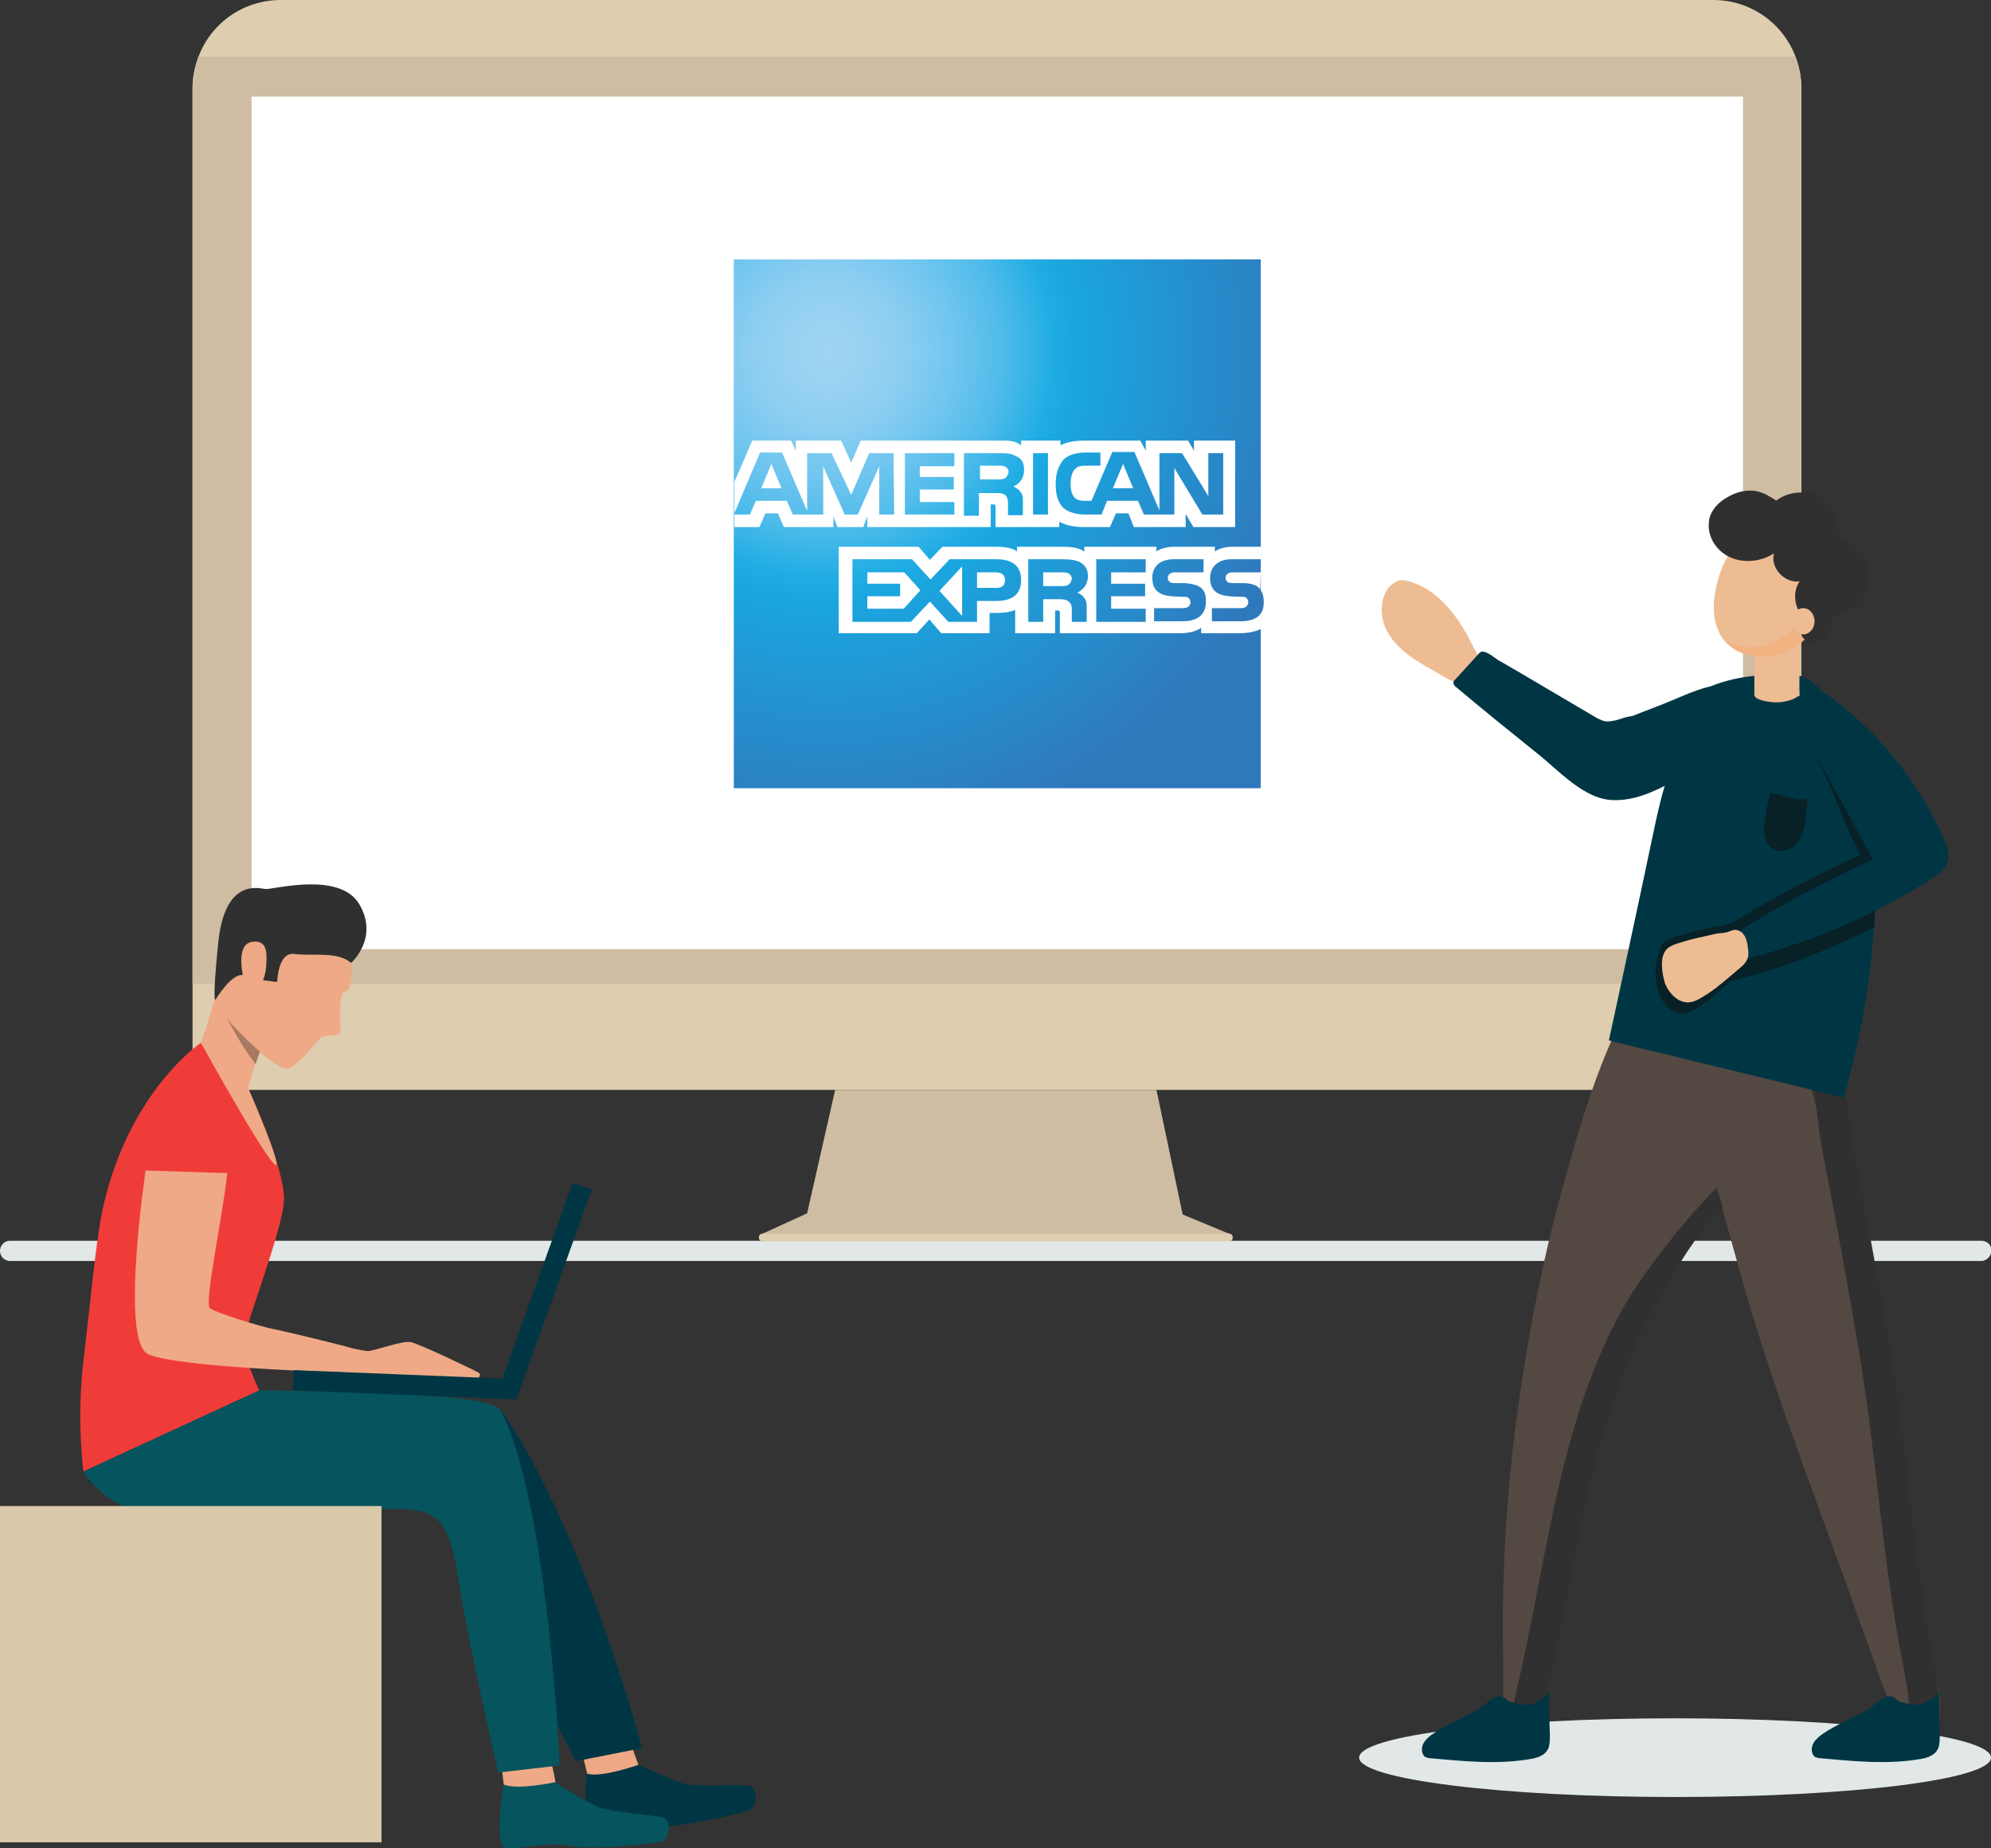 <?xml version="1.0" encoding="utf-8"?>
<!-- Generator: Adobe Illustrator 24.0.2, SVG Export Plug-In . SVG Version: 6.00 Build 0)  -->
<svg version="1.1" id="Layer_1" xmlns="http://www.w3.org/2000/svg" xmlns:xlink="http://www.w3.org/1999/xlink" x="0px" y="0px"
	 viewBox="0 0 334 310" style="enable-background:new 0 0 334 310;" xml:space="preserve">
<rect x="0" y="0" width="334" height="310" fill="#333333" stroke="none"/>
<style type="text/css">
	.st0{fill:#E2E7E8;}
	.st1{fill:#DECDAE;}
	.st2{fill:#CEBDA2;}
	.st3{fill:#FFFFFF;}
	.st4{fill:url(#SVGID_1_);}
	.st5{fill:#EEBC92;}
	.st6{fill:#544842;}
	.st7{fill:#303030;}
	.st8{fill:#003644;}
	.st9{fill:#072127;}
	.st10{fill:#F2B383;}
	.st11{fill:#EFA986;}
	.st12{fill:#06545D;}
	.st13{fill:#EF3C39;}
	.st14{fill:#DAC9AA;}
	.st15{fill:#A77961;}
</style>
<g>
	<g>
		<path class="st0" d="M332.3,211.5H1.7c-0.9,0-1.7-0.7-1.7-1.7c0-0.9,0.7-1.7,1.7-1.7h330.7c0.9,0,1.7,0.7,1.7,1.7
			C334,210.7,333.3,211.5,332.3,211.5z"/>
	</g>
	<g>
		<g>
			<path class="st1" d="M302.2,14.8v164.4c0,2-1.6,3.6-3.6,3.6H37c-2.6,0-4.7-2.1-4.7-4.7V14.8c0-1.9,0.4-3.7,1-5.3
				C35.4,3.9,40.8,0,47.1,0h240.3c6.3,0,11.7,3.9,13.8,9.5C301.8,11.1,302.2,12.9,302.2,14.8z"/>
			<path class="st2" d="M302.2,14.8V165H32.3V14.8c0-1.9,0.4-3.7,1-5.3h267.9C301.8,11.1,302.2,12.9,302.2,14.8z"/>
			<polygon class="st2" points="206.6,207.1 127.3,207.2 135.4,203.5 140.1,182.8 194,182.8 198.4,203.7 			"/>
			<path class="st1" d="M206.2,208.2h-78.3c-0.3,0-0.6-0.3-0.6-0.6v-0.1c0-0.3,0.3-0.6,0.6-0.6h78.3c0.3,0,0.6,0.3,0.6,0.6v0.1
				C206.8,207.9,206.6,208.2,206.2,208.2z"/>
			<rect x="42.2" y="16.2" class="st3" width="250.2" height="143"/>
			<g>
				
					<radialGradient id="SVGID_1_" cx="-10.29" cy="523.329" r="82.918" gradientTransform="matrix(1 0 0 -1 149.052 582.309)" gradientUnits="userSpaceOnUse">
					<stop  offset="0" style="stop-color:#9FD4F3"/>
					<stop  offset="7.110000e-02" style="stop-color:#99D2F2"/>
					<stop  offset="0.158" style="stop-color:#8BCDF1"/>
					<stop  offset="0.252" style="stop-color:#71C6EF"/>
					<stop  offset="0.351" style="stop-color:#51BCEA"/>
					<stop  offset="0.455" style="stop-color:#21ADE4"/>
					<stop  offset="0.5" style="stop-color:#1AA6DF"/>
					<stop  offset="1" style="stop-color:#3078BC"/>
				</radialGradient>
				<path class="st4" d="M211.5,43.5h-88.4v88.7h88.4v-29.3c0.4-0.5,0.5-1.2,0.5-2c0-0.9-0.2-1.5-0.5-1.9"/>
				<path class="st3" d="M131.1,81.9l-1.7-4.1l-1.7,4.1 M168.6,80.2c-0.3,0.2-0.7,0.2-1.2,0.2h-3v-2.3h3.1c0.4,0,0.9,0,1.2,0.2
					c0.3,0.2,0.5,0.5,0.5,0.9C169.1,79.7,168.9,80,168.6,80.2z M190.1,81.9l-1.7-4.1l-1.7,4.1H190.1z M150,86.3h-2.5l0-8.1l-3.6,8.1
					h-2.2l-3.6-8.1v8.1H133l-1-2.3h-5.2l-1,2.3h-2.7l4.4-10.4h3.7l4.2,9.8V76h4.1l3.3,7l3-7h4.1L150,86.3L150,86.3z M160.1,86.3
					h-8.3V76h8.3v2.2h-5.8V80h5.7v2.1h-5.7v2.1h5.8V86.3z M171.8,78.8c0,1.7-1.1,2.5-1.8,2.8c0.5,0.2,1,0.6,1.2,0.9
					c0.4,0.5,0.4,1,0.4,1.9v2h-2.5l0-1.3c0-0.6,0.1-1.5-0.4-2c-0.4-0.4-0.9-0.4-1.8-0.4h-2.7v3.8h-2.5V76h5.7c1.3,0,2.2,0,3,0.5
					C171.4,76.9,171.8,77.6,171.8,78.8z M175.8,86.3h-2.5V76h2.5V86.3z M205.2,86.3h-3.5l-4.7-7.8v7.8h-5.1l-1-2.3h-5.2l-0.9,2.3
					H182c-1.2,0-2.7-0.3-3.6-1.1c-0.9-0.9-1.3-2.1-1.3-4c0-1.5,0.3-2.9,1.3-4.1c0.8-0.8,2.1-1.2,3.8-1.2h2.4v2.2h-2.4
					c-0.9,0-1.4,0.1-1.9,0.6c-0.4,0.4-0.7,1.3-0.7,2.4c0,1.1,0.2,1.9,0.7,2.4c0.4,0.4,1.1,0.5,1.7,0.5h1.1l3.5-8.2h3.7l4.2,9.8V76
					h3.8l4.4,7.2V76h2.5V86.3L205.2,86.3z M123.2,88.4h4.2l1-2.3h2.1l1,2.3h8.3v-1.8l0.7,1.8h4.3l0.7-1.8v1.8h20.7l0-3.8h0.4
					c0.3,0,0.4,0,0.4,0.5v3.3h10.7v-0.9c0.9,0.5,2.2,0.9,4,0.9h4.5l1-2.3h2.1l0.9,2.3h8.7v-2.2l1.3,2.2h7V73.9h-6.9v1.7l-1-1.7h-7.1
					v1.7l-0.9-1.7H182c-1.6,0-3,0.2-4.1,0.8v-0.8h-6.6v0.8c-0.7-0.6-1.7-0.8-2.8-0.8h-24.1l-1.6,3.7l-1.7-3.7h-7.6v1.7l-0.8-1.7
					h-6.5l-3,6.9L123.2,88.4L123.2,88.4z"/>
				<path class="st3" d="M211.5,96H207c-0.5,0-0.8,0-1,0.2c-0.3,0.2-0.4,0.4-0.4,0.7c0,0.4,0.2,0.7,0.5,0.8c0.3,0.1,0.5,0.1,1,0.1
					l1.3,0c1.4,0,2.3,0.3,2.8,0.8c0.1,0.1,0.2,0.2,0.2,0.3 M211.5,102.9c-0.6,0.9-1.8,1.3-3.4,1.3h-4.8V102h4.8c0.5,0,0.8-0.1,1-0.3
					c0.2-0.2,0.3-0.4,0.3-0.7c0-0.3-0.1-0.5-0.3-0.7c-0.2-0.2-0.4-0.2-0.9-0.2c-2.3-0.1-5.2,0.1-5.2-3.2c0-1.5,1-3.1,3.6-3.1h4.9
					v-2.1h-4.6c-1.4,0-2.4,0.3-3.1,0.8v-0.8H197c-1.1,0-2.4,0.3-3,0.8v-0.8h-12.1v0.8c-1-0.7-2.6-0.8-3.3-0.8h-8v0.8
					c-0.8-0.7-2.5-0.8-3.5-0.8h-9l-2.1,2.2l-1.9-2.2h-13.4v14.5h13.1l2.1-2.3l2,2.3l8.1,0v-3.4h0.8c1.1,0,2.3,0,3.5-0.5v3.9h6.7
					v-3.8h0.3c0.4,0,0.5,0,0.5,0.4v3.4h20.3c1.3,0,2.6-0.3,3.4-0.9v0.9h6.4c1.3,0,2.6-0.2,3.6-0.7V102.9L211.5,102.9z M201.6,98.7
					c0.5,0.5,0.7,1.1,0.7,2.2c0,2.2-1.4,3.3-3.9,3.3h-4.8V102h4.8c0.5,0,0.8-0.1,1-0.3c0.2-0.2,0.3-0.4,0.3-0.7
					c0-0.3-0.1-0.5-0.3-0.7c-0.2-0.2-0.5-0.2-0.9-0.2c-2.3-0.1-5.2,0.1-5.2-3.2c0-1.5,0.9-3.1,3.6-3.1h5V96h-4.6c-0.5,0-0.7,0-1,0.2
					c-0.3,0.2-0.4,0.4-0.4,0.7c0,0.4,0.2,0.7,0.5,0.8c0.3,0.1,0.5,0.1,1,0.1l1.3,0C200.1,97.9,201.1,98.2,201.6,98.7z M179.2,98.1
					c-0.3,0.2-0.7,0.2-1.2,0.2h-3V96h3.1c0.4,0,0.9,0,1.2,0.2c0.3,0.2,0.5,0.5,0.5,0.9C179.7,97.6,179.5,97.9,179.2,98.1z
					 M180.7,99.4c0.6,0.2,1,0.6,1.2,0.9c0.4,0.5,0.4,1,0.4,1.9v2.1h-2.5v-1.3c0-0.6,0.1-1.6-0.4-2c-0.4-0.4-0.9-0.5-1.8-0.5H175v3.8
					h-2.5V93.8h5.7c1.3,0,2.2,0.1,3,0.5c0.8,0.5,1.3,1.1,1.3,2.3C182.5,98.3,181.4,99.1,180.7,99.4z M183.9,93.8h8.3V96h-5.8v1.9
					h5.7v2.1h-5.7v2.1l5.8,0v2.2h-8.3V93.8z M167.1,98.6h-3.2V96h3.2c0.9,0,1.5,0.4,1.5,1.3C168.6,98.2,168.1,98.6,167.1,98.6z
					 M161.4,103.3l-3.8-4.2l3.8-4.1V103.3z M151.6,102.1h-6.1V100h5.5v-2.1h-5.5V96h6.2l2.7,3L151.6,102.1z M171.3,97.3
					c0,2.9-2.2,3.5-4.3,3.5h-3.1v3.5h-4.8l-3.1-3.4l-3.2,3.4H143V93.8h10l3.1,3.4l3.2-3.4h7.9C169.1,93.8,171.3,94.4,171.3,97.3z"/>
			</g>
		</g>
		<g>
			<g>
				<g>
					<path class="st0" d="M334,294.8c0,3.7-23.7,6.6-53,6.6c-29.3,0-53-3-53-6.6c0-3.7,23.7-6.6,53-6.6
						C310.3,288.2,334,291.1,334,294.8z"/>
				</g>
				<g>
					<path class="st5" d="M287.5,101.2c-0.1,2.1,0.3,4.2,1.5,5.9c1.3,1.8,3.4,2.8,5.6,3c3.8,0.4,7.8-1.7,9.7-5
						c1.9-3.4,1.5-7.9-0.8-10.9c-2.2-2.8-7-4.9-10.6-3.7C289.4,91.7,287.7,97.8,287.5,101.2z"/>
					<path class="st5" d="M243.6,102.7c-1.8-2.3-4.1-4.2-6.9-5.1c-0.7-0.2-1.4-0.4-2.1-0.2c-0.7,0.2-1.2,0.7-1.7,1.2
						c-1.3,1.8-1.4,4.3-0.6,6.4c0.8,2.1,2.5,3.8,4.3,5.1c1.8,1.3,3.8,2.3,5.8,3.5c0.7,0.4,1.4,0.8,2.2,0.9c0.7,0,1.5-0.3,2.1-0.6
						c0.7-0.4,1.5-0.9,1.8-1.6c0.4-0.7,0.3-1.6-0.3-2.2c-0.6-0.6-1-1.5-1.4-2.3C245.9,106,244.9,104.3,243.6,102.7z"/>
					<path class="st6" d="M324.3,292c-0.3,0.4-0.7,0.6-1.2,0.6c-1.8,0.1-3.7-2.5-4.5-3.8c-1.1-1.8-1.8-3.8-2.6-5.7
						c-1.6-4.4-3.2-8.9-4.8-13.3c-5.9-16.6-12.3-33-17.4-49.9c-1.7-5.7-3.3-11.5-4.9-17.3c-5.1,5-8.9,11.8-12.2,18
						c-10.5,19.7-12.2,42.1-17.3,63.4c-0.4,1.6-0.9,7.2-2.3,8.3c-5.7,4.1-4.9-10.3-4.9-12.6c-0.4-15.1,0.5-30.2,2.7-45.2
						c1.7-12.1,4.1-24.1,7.4-35.9c2.8-10.3,6-20.9,11.1-30.4c2.4-4.4,18.9,5.3,23.7,7c3.3,1.2,8.1,1.7,10.5,4.6
						c2.5,3,2.4,8.9,3.2,12.7c2.1,11,4.2,22.1,6.1,33.2c3.1,17.9,4,36,7.6,53.8c0.6,2.8,1.2,5.6,0.9,8.4
						C325.2,289,325.1,291,324.3,292z"/>
					<path class="st7" d="M288,199.2c0.4,1.5,0.6,1.9,1,3.4c-5,4.6-9.8,13.6-12.2,18c-10.5,19.7-12.2,42.1-17.3,63.4
						c-0.4,1.6-0.9,7.2-2.3,8.3c-2.2,1.6-3.5,0.4-4.2-1.9c0.7-2.1,1-5.2,1.3-6.4c5.1-21.4,6.9-43.8,17.3-63.4
						C274.8,214.4,282.9,204.2,288,199.2z"/>
					<path class="st7" d="M325.3,287.9c-0.1,1.1-0.2,3.1-1,4.1c-0.3,0.4-0.7,0.6-1.2,0.6c-1.2,0-2.4-1.1-3.3-2.2
						c0.2-0.9,0.3-1.9,0.4-2.5c0.2-2.8-0.4-5.6-0.9-8.4c-3.6-17.8-4.5-35.9-7.6-53.8c-1.9-11.1-3.9-22.2-6.1-33.2
						c-0.7-3.8-0.7-9.7-3.2-12.7c-2.4-2.9-7.2-3.4-10.5-4.6c-3.2-1.1-12-6-17.9-7.6c3.7-2.7,18.7,6,23.2,7.6
						c3.3,1.2,8.1,1.7,10.5,4.6c2.5,3,2.4,8.9,3.2,12.7c2.1,11,4.2,22.1,6.1,33.2c3.1,17.9,4,36,7.6,53.8
						C325,282.3,325.6,285.1,325.3,287.9z"/>
					<path class="st8" d="M314.7,148.7c0,2.3-0.2,4.5-0.3,6.8c-0.2,2.4-0.4,4.8-0.7,7.2c-0.9,7.2-2.4,14.4-4.4,21.4
						c-7.5-1.8-15.1-3.7-22.6-5.5c-3-0.7-6-1.5-9-2.2c-0.2,0-0.3-0.1-0.5-0.1c-2.2-0.5-7.3-1.8-7.3-1.8s5.5-25.4,7.6-35.5
						c1.3-6.1,2.8-12.4,6.7-17.3c3.3-4.3,11.7-10.3,17.6-8.4c4.4,1.4,7.8,7.8,9.7,12.8c0.5,1.3,0.9,2.4,1.2,3.4
						c0.4,1.3,0.7,2.7,1,4.1C314.7,138.4,314.8,143.6,314.7,148.7z"/>
					<g>
						<path class="st9" d="M324,139.9c0.6,1.3,1.1,2.7,0.6,4c-0.4,1.2-1.6,2-2.7,2.7c-10.2,6.5-21.5,11.2-33.3,14
							c-0.9-1.1-0.7-2.8,0.1-4c0.8-1.2,2.1-2,3.3-2.7c6.5-3.9,13.2-7.4,20.1-10.5c-3.3-6.1-4.6-11.4-7.9-17.5
							c-0.9-1.7,5.4-6,7.8-3.5C317.1,127.5,321.2,133.5,324,139.9z"/>
						<path class="st9" d="M314.7,148.7c0,2.3-0.2,4.5-0.3,6.8c-8,4.1-16.4,7.3-25.2,9.3c-0.9-1.1-0.7-2.8,0.1-4
							c0.8-1.2,2.1-2,3.3-2.7c6.5-3.9,13.2-7.4,20.1-10.5c4-3.2-0.6-10.7-3.9-16.8c-0.8-1.5-0.1-5.6,2.7-4.9
							c0.5,1.3,0.9,2.4,1.2,3.4C314.5,135.6,314.9,142.2,314.7,148.7z"/>
						<path class="st9" d="M281.7,156.9c-1.3,0.4-2.6,0.7-3.1,2c-0.6,1.3-0.2,3.6,0.2,4.9c0.5,1.3,1.6,2.7,3,3.1
							c1.6,0.5,3-0.6,4.3-1.4c1.8-1.2,3.3-2.6,5-4c0.6-0.5,1.2-1,1.5-1.7c0.3-0.6,0.2-1.4,0.1-2.1c-0.1-0.8-0.3-1.6-0.8-2.2
							c-0.5-0.6-1.3-0.8-2-0.5c-0.8,0.4-1.7,0.4-2.5,0.5C285.4,156,283.5,156.3,281.7,156.9z"/>
						<path class="st9" d="M281.5,158.5c-1.4,0.5-2.4-0.7-3,0.7c-1.2,2.6-0.8,5.7-0.3,7.2c0.5,1.5,1.6,3,3.1,3.5
							c1.7,0.5,3.3-0.7,4.7-1.7c1.9-1.4,3.6-3,5.4-4.6c0.6-0.6,1.3-1.1,1.6-1.9c0.3-0.7,0.3-1.6,0.2-2.3c-0.1-0.9-0.3-1.8-0.8-2.4
							c-0.6-0.7-1.4-0.9-2.2-0.5c-0.8,0.4-1.8,0.5-2.7,0.6C285.5,157.3,283.5,157.7,281.5,158.5z"/>
					</g>
					<path class="st8" d="M271.1,120.8c-0.5,0.1-1,0.2-1.5,0.2c-0.6,0-1.1-0.3-1.6-0.5l-13.4-7.9c-1.1-0.6-2.2-1.3-3.3-1.9
						c-0.6-0.4-1.9-1.5-2.7-1.4c-0.1,0-0.3,0.1-0.4,0.2l-4.2,4.6c-0.3,0.3-0.2,0.7,0.1,1c4.5,3.8,9.1,7.5,13.7,11.2
						c3.7,2.9,8,7.9,13,7.9c4.8,0.1,9.1-2.8,13.2-4.9c3.9-2.1,8.2-3.5,11.3-6.8c1.5-1.6,4.4-6,2.7-8.2c-1-1.4-3.4-1-4.9-0.8
						c-2.1,0.3-4.1,0.8-6.1,1.6c-3,0.7-5.9,2.2-8.8,3.3c-1.5,0.6-2.9,1.1-4.4,1.7C272.8,120.2,271.9,120.6,271.1,120.8z"/>
					<path class="st5" d="M301.9,116.7c-0.3,0-0.5,0.3-0.8,0.4c-0.3,0.2-0.7,0.3-1,0.4c-0.7,0.2-1.4,0.3-2.1,0.3
						c-1,0-3.7-0.3-3.7-1.3c0-0.5,0-1.1,0-1.6c0-1.9,0-3.8,0-5.7l7.6-2c0,0.9,0,3.8,0,4.7C301.9,113.4,301.8,115.1,301.9,116.7z"/>
					<path class="st8" d="M326.1,140.7c0.6,1.3,1.1,2.7,0.6,4c-0.4,1.2-1.6,2-2.7,2.7c-10.2,6.5-21.5,11.2-33.3,14
						c-0.9-1.1-0.7-2.8,0.1-4c0.8-1.2,2.1-2,3.3-2.7c6.5-3.9,13.2-7.4,20.1-10.5c-3.3-6.1-6.6-12.2-9.9-18.3
						c-0.9-1.7-1.9-3.5-2.3-5.4c-0.9-3.8,0.5-6.9,4.2-4.2c2.9,2,5.5,4.3,8,6.8C319.2,128.3,323.2,134.2,326.1,140.7z"/>
					<path class="st5" d="M282.2,158c-1.3,0.4-2.6,0.7-3.1,2c-0.6,1.3-0.2,3.6,0.2,4.9c0.5,1.3,1.6,2.7,3,3.1c1.6,0.5,3-0.6,4.3-1.4
						c1.8-1.2,3.3-2.6,5-4c0.6-0.5,1.2-1,1.5-1.7c0.3-0.6,0.2-1.4,0.1-2.1c-0.1-0.8-0.3-1.6-0.8-2.2c-0.5-0.6-1.3-0.8-2-0.5
						c-0.8,0.4-1.7,0.4-2.5,0.5C285.9,157.1,284,157.4,282.2,158z"/>
					<path class="st8" d="M255.4,285.9c1.6,0.2,3.3-0.6,4.4-2.1c0.1,2.4,0.1,4.8,0.2,7.2c0,0.7,0,1.4-0.2,2.1
						c-0.5,1.3-1.8,1.7-2.9,1.9c-5.6,1-11.3,0.4-16.9-0.1c-0.3,0-0.6-0.1-0.9-0.2c-0.6-0.4-0.7-1.4-0.4-2.1c0.3-0.7,0.9-1.2,1.4-1.6
						c2.5-1.8,5.4-2.8,8-4.4c1-0.6,2.3-2.1,3.4-2.1c0.7,0,1.2,0.5,1.7,0.9C253.9,285.5,254.6,285.8,255.4,285.9z"/>
					<path class="st8" d="M320.8,285.9c1.6,0.2,3.3-0.6,4.4-2.1c0.1,2.4,0.1,4.8,0.2,7.2c0,0.7,0,1.4-0.2,2.1
						c-0.5,1.3-1.8,1.7-2.9,1.9c-5.6,1-11.3,0.4-16.9-0.1c-0.3,0-0.6-0.1-0.9-0.2c-0.6-0.4-0.7-1.4-0.4-2.1c0.3-0.7,0.9-1.2,1.4-1.6
						c2.5-1.8,5.4-2.8,8-4.4c1-0.6,2.3-2.1,3.4-2.1c0.7,0,1.2,0.5,1.7,0.9C319.3,285.5,320.1,285.8,320.8,285.9z"/>
					<path class="st10" d="M304.4,105.1c-1.9,3.4-5.9,5.4-9.7,5c-2-0.2-3.9-1.1-5.2-2.5c0.9,0.5,2,0.8,3,0.9c3.8,0.4,7.8-1.7,9.7-5
						c1.9-3.4,1.6-7.8-0.8-10.9c-0.2-0.3-0.5-0.6-0.8-0.9c1.2,0.7,2.3,1.6,3,2.6C305.9,97.2,306.3,101.7,304.4,105.1z"/>
					<path class="st7" d="M286.7,87.4c-0.4,2.6,1.3,5.1,3.6,6.1c2.3,1,5.2,0.7,7.3-0.7c-0.7,2.4,1.8,5.1,4.3,4.7
						c-1.4,2-0.8,5.1,1.2,6.5c-1.2,0.5-1.4,2.4-0.4,3.2c1,0.9,2.6,0.7,3.5-0.2c1-0.9,1.3-2.3,1.1-3.6c3.2-0.2,5.9-3,6.2-6.1
						c0.3-3.2-2-6.3-5.1-7c0.5-2.6-0.8-5.5-3-6.8c-2.3-1.4-5.4-1.1-7.5,0.5c0.2-0.1-1.6-1-1.7-1.1c-0.7-0.3-1.5-0.6-2.3-0.6
						c-1.5-0.1-3,0.4-4.3,1.2c-1.2,0.7-2.2,1.7-2.7,3C286.8,86.8,286.7,87.1,286.7,87.4z"/>
					<ellipse class="st5" cx="302.5" cy="104.2" rx="1.9" ry="2.2"/>
					<path class="st9" d="M303.3,134c-0.3,1.4-0.3,2.8-0.5,4.1c-0.2,1.4-0.7,2.8-1.7,3.7c-1,0.9-2.7,1.3-3.8,0.5
						c-1.1-0.7-1.4-2.2-1.4-3.5c0-1.1,1-5.9,1-5.9s2.6,0.7,3.2,0.8C301.1,134.1,302.2,134.2,303.3,134z"/>
				</g>
			</g>
			<g>
				<g>
					<g>
						<g>
							<path class="st8" d="M107.1,296c0,0,5.1,2.3,7.4,3.1c2.3,0.8,10.7-0.1,11.6,0.6c0.9,0.7,1,3.4-0.4,3.9
								c-1.4,0.5-11.4,3-14.9,2.6c-3.5-0.4-9.7,2-11.1,1.7c-1.5-0.3-1.6-8.6-1.3-10.5C98.8,295.6,107.1,296,107.1,296z"/>
						</g>
					</g>
					<g>
						<g>
							<path class="st11" d="M105.9,292.7l1.2,3.3c0,0-6.2,2.2-8.6,1.5l-0.8-3.4L105.9,292.7z"/>
						</g>
					</g>
					<g>
						<g>
							<path class="st12" d="M93.2,299c0,0,4.8,3,7,4c2.2,1.1,10.6,1.3,11.5,2.1c0.8,0.8,0.6,3.5-0.8,3.8
								c-1.4,0.3-11.6,1.5-15.1,0.7c-3.4-0.8-9.8,0.8-11.2,0.3c-1.4-0.5-0.6-8.7-0.1-10.5C85,297.5,93.2,299,93.2,299z"/>
						</g>
					</g>
					<g>
						<g>
							<path class="st11" d="M92.5,295.5l0.7,3.4c0,0-6.4,1.4-8.7,0.4l-0.4-3.4L92.5,295.5z"/>
						</g>
					</g>
					<path class="st8" d="M44,233.7c0,0,22.1,0.2,24.8,0.6c2.9,0.4,14.4,0.8,15.8,2.9c14,21.2,23.1,56,23.1,56l-11.1,2.2
						c0,0-10.7-20.7-15.2-31.5c-4-9.7-7.5-12.2-15.9-11.9c-8.5,0.2-35.5-1.6-51.1-3.6L44,233.7z"/>
					<path class="st13" d="M41.6,182.5c0,0,6.6,14.1,6,19.3c-0.5,5.2-6.2,19.8-6.6,22.7c-0.4,2.9,2.5,8.7,2.5,8.7L14,246.8
						c0,0-1.2-8.6,0-18.6c1.2-9.9,2.1-20.6,3.4-26.2c4.5-19.2,16.3-27.1,16.3-27.1L41.6,182.5z"/>
					<path class="st12" d="M43.5,233.2c0,0,22.1,0.2,24.8,0.6c2.9,0.4,14.7,0.6,15.8,2.9c8,16.2,9.8,59.4,9.8,59.4l-10.3,1.2
						c0,0-5.1-21.9-6.7-32.4c-1.6-10.5-3.6-12-12-11.8c-8.5,0.2-41.5,8.7-50.9-6.3L43.5,233.2z"/>
					<path class="st11" d="M24.5,195.8c0.1-2.7,1.6-14.5,8.3-13.7c6.6,0.8,5.9,8.8,5.3,14.8c-0.6,6.3-3.9,21.7-2.9,22.5
						c1,0.8,8.9,3.2,10.6,3.5c1.7,0.3,11.9,2.8,12.8,3.1c0.8,0.2-0.8,4.2-0.8,4.2s-28.3-0.8-33-3.1S24.5,195.8,24.5,195.8z"/>
					<path class="st11" d="M58.5,226c0,0,2.1,0.5,3.1,0.6c1,0.1,5.8-1.8,7.3-1.5c1.5,0.3,11.1,4.9,11.5,5.2c0.4,0.3-0.3,1-0.3,1
						l-22.5-0.8L58.5,226z"/>
					
						<rect x="49.2" y="230.6" transform="matrix(0.999 4.037605e-02 -4.037605e-02 0.999 9.435 -2.554)" class="st8" width="37.5" height="3.4"/>
					
						<rect x="72.6" y="214.9" transform="matrix(0.338 -0.941 0.941 0.338 -143.362 229.336)" class="st8" width="37.5" height="3.4"/>
					<path class="st11" d="M58.8,160.3c0,0,0.7,5.8-0.9,6c-1.3,0.2-0.8,5.8-0.8,6.7s-2.4,0.6-3.1,0.9c-0.7,0.3-4.4,5.8-6.3,5.3
						c-1.9-0.5-9-6.6-10.3-9.8c-1.3-3.2,1-14.4,4.2-18.3C44.8,147.3,57.5,150.1,58.8,160.3z"/>
					<path class="st11" d="M44,175.1c0,0-0.2,0.5-0.5,1.3c-0.2,0.6-0.5,1.3-0.7,2.1c-0.7,2.2-1.5,4.8-1.6,6
						c-0.1,2.4-7.5-9.6-7.5-9.6s2.7-7.2,4.3-15.7C39.7,150.7,44,175.1,44,175.1z"/>
					<path class="st7" d="M58.9,161.5c0,0,4.7-4.1,1.4-9.8c-3.3-5.7-14.7-2.4-15.8-2.6c-1.1-0.1-6.8-1.9-7.9,9.1
						c-1.1,11-0.4,9.4-0.4,9.4s2.8-4.7,4.8-4c2,0.8,5.5,1.1,5.5,1.1s0.1-5.1,2.9-4.7C52.3,160.4,56.6,159.5,58.9,161.5z"/>
					<path class="st13" d="M24,196.3l15.2,0.5c0,0,2.4-15.8-6.4-15.5C24.1,181.7,24,196.3,24,196.3z"/>
					<path class="st11" d="M44.7,161c0-0.7,0.3-3.6-2.6-3c-2.9,0.7-1.1,7.1-0.8,7.3C41.7,165.6,44.6,167,44.7,161z"/>
					<rect x="0" y="252.6" class="st14" width="64" height="56.4"/>
					<path class="st11" d="M33.7,174.9c0,0,13,23.5,12.7,20.2c-0.3-2.6-5.9-15.2-5.9-15.2L33.7,174.9z"/>
					<path class="st15" d="M43.6,176.4c-0.2,0.6-0.5,1.3-0.7,2.1c-2.6-3.3-4.4-7-5-8.1C38.9,172.3,43.6,176.4,43.6,176.4z"/>
				</g>
			</g>
		</g>
	</g>
</g>
</svg>
